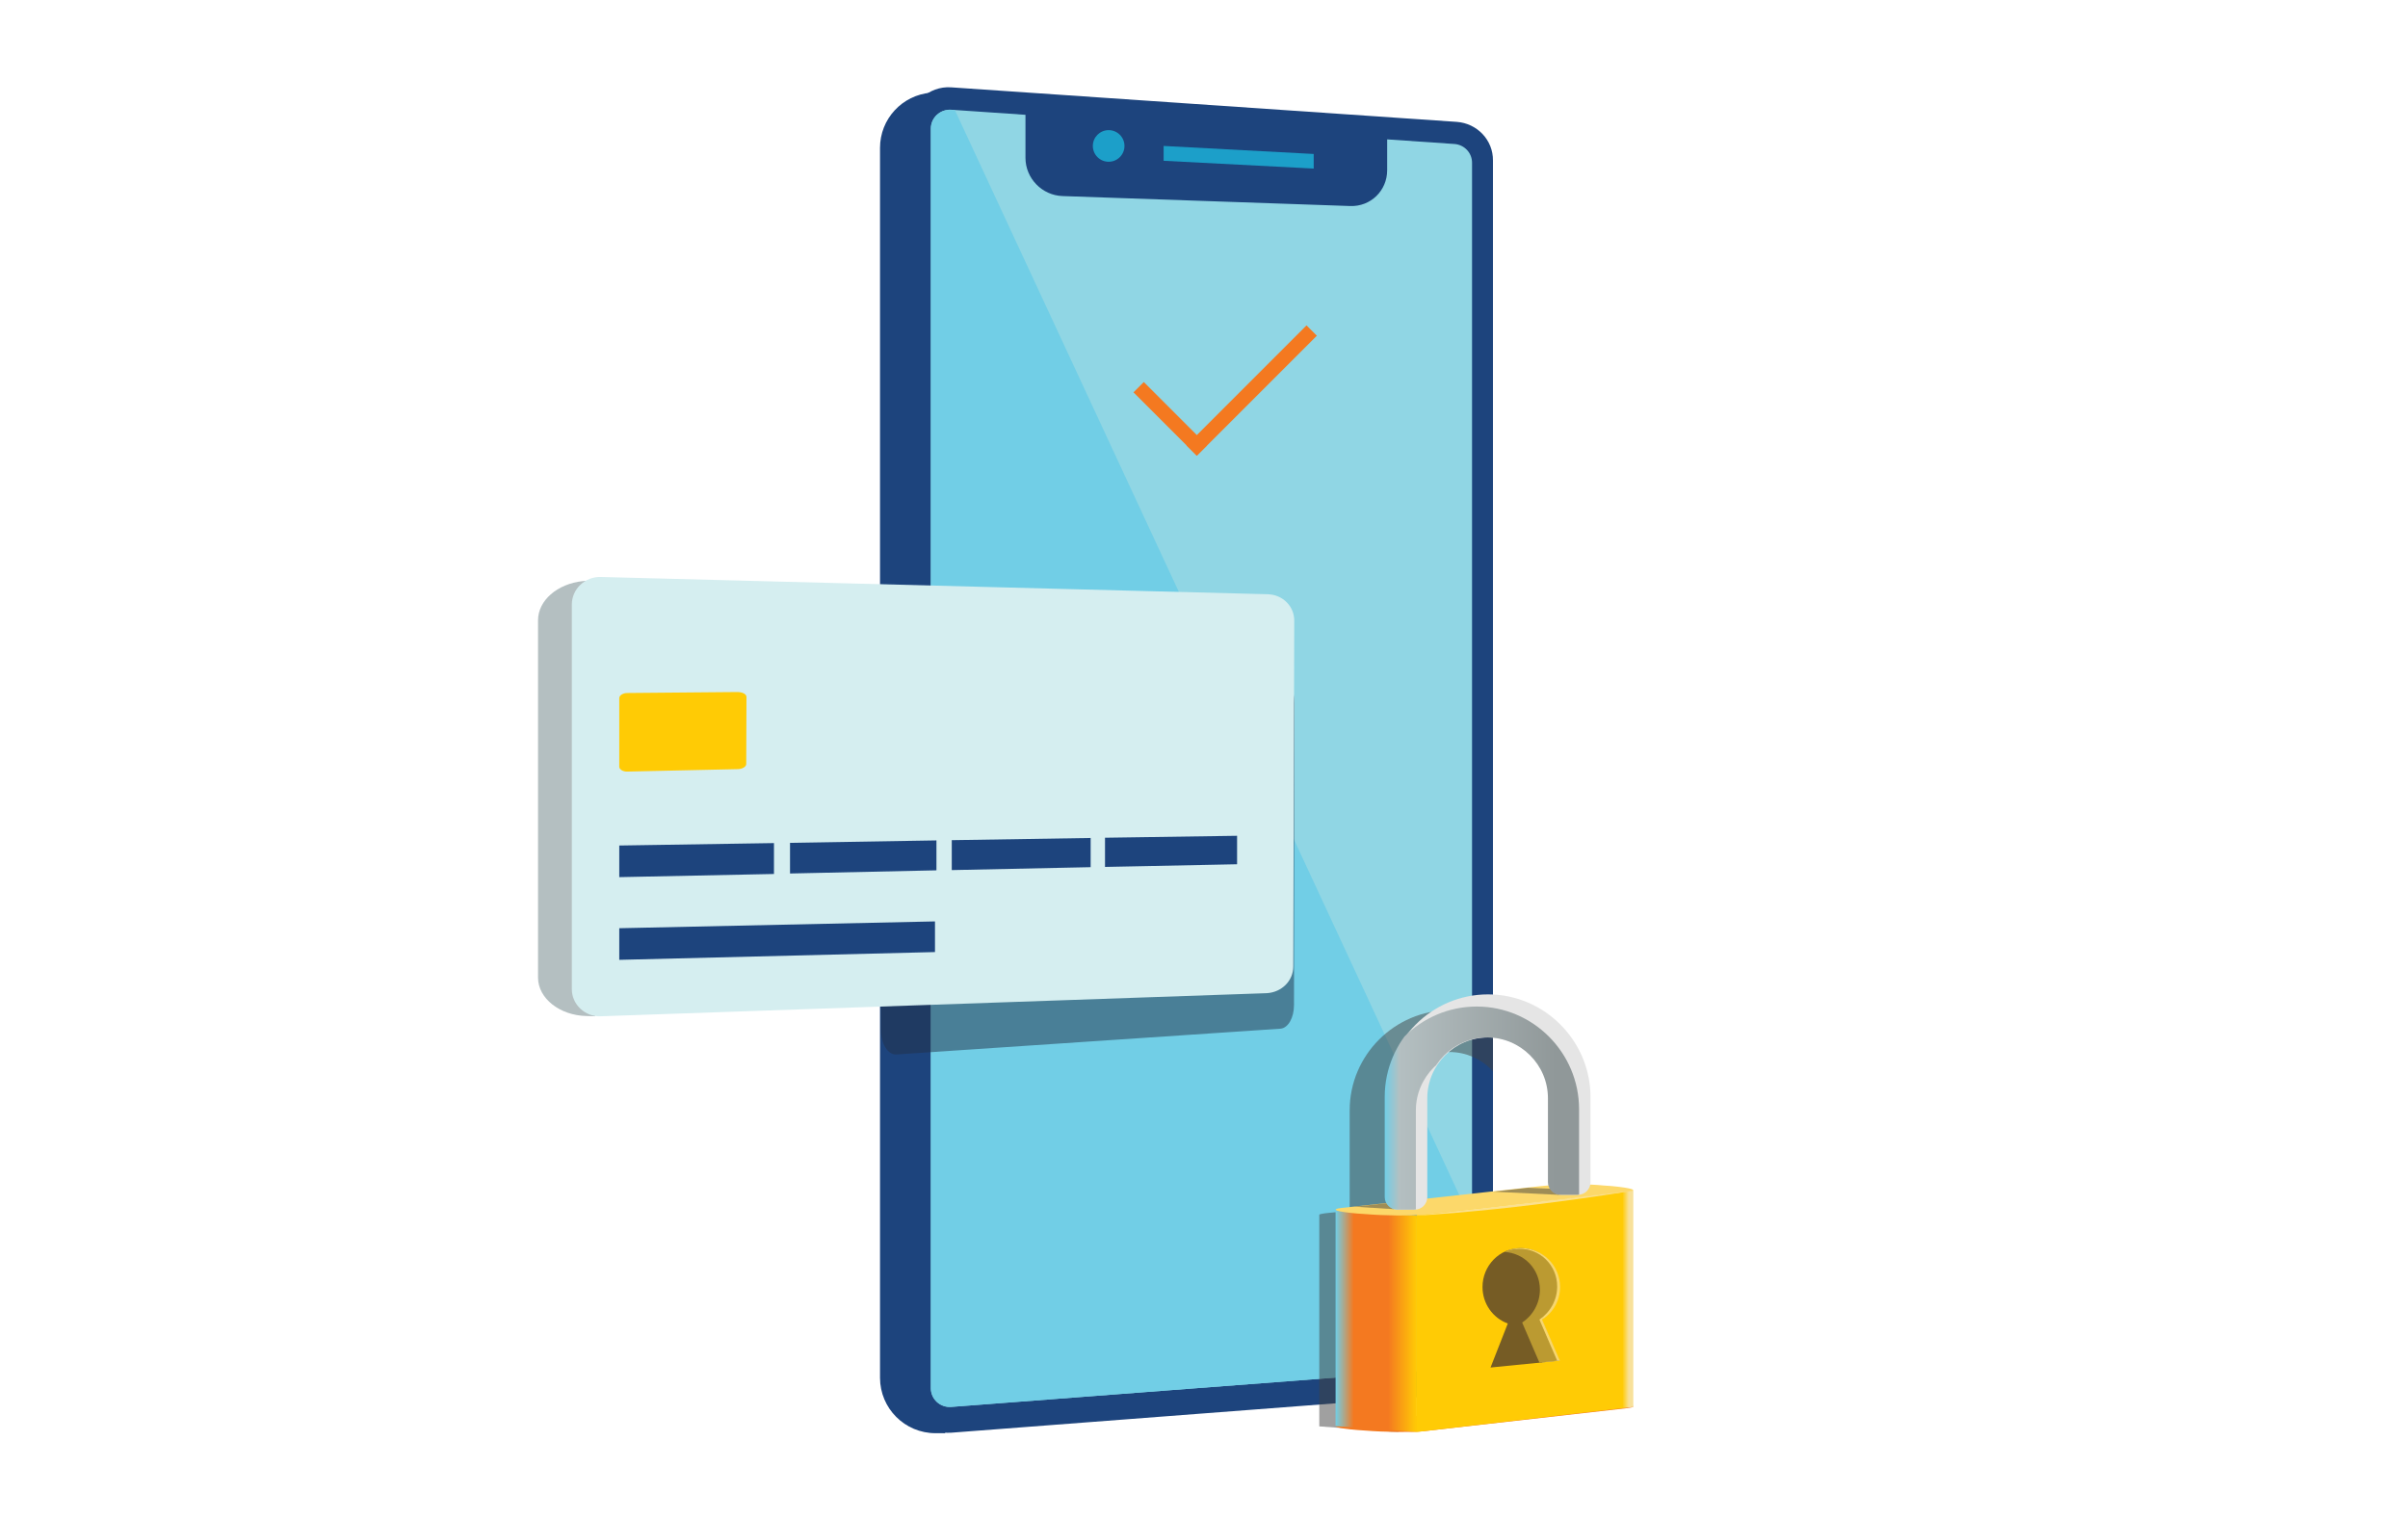 <svg xmlns="http://www.w3.org/2000/svg" xmlns:xlink="http://www.w3.org/1999/xlink" viewBox="0 0 990 625" xmlns:v="https://vecta.io/nano"><g fill="#1d447d"><path d="M388.6 589.2h-4c-12.6 0-22.8-10.2-22.8-22.8V60.8c0-11.9 9.1-21.7 20.9-22.7l8.8-.8-2.9 551.9z"/><path d="M598.9 50.1L391 35.9c-9.2-.6-17.1 6.7-17.1 16v521.2c0 9.3 7.9 16.6 17.2 15.9L599 573.1c8.3-.6 14.8-7.6 14.8-15.9V66c.1-8.4-6.5-15.3-14.9-15.9z"/></g><path d="M382.7 52.9v517.8c0 4.5 3.8 8 8.3 7.7l207.1-15.8c4-.3 7.1-3.7 7.1-7.7v-488c0-4.1-3.2-7.4-7.2-7.7l-27.7-1.9V70c0 8.4-6.8 15-15.2 14.7l-118.3-4.1c-8.4-.3-15.2-7.3-15.2-15.7V47.2l-30.7-2.1c-4.4-.2-8.2 3.3-8.2 7.8z" fill="#90d6e4"/><g fill="#1c9fc9"><path d="M478.4 60l61.7 3.3v6l-61.7-3.2z"/><circle cx="455.8" cy="60" r="6.5"/></g><path d="M382.7 52.9v517.8c0 4.5 3.8 8 8.3 7.7l207.1-15.8c4-.3 7.1-3.7 7.1-7.7v-52.3L392.6 45.3l-1.7-.1c-4.4-.3-8.2 3.2-8.2 7.7z" fill="#71cee6"/><path d="M526.6 279.2l-158.1-8.5c-3.4-.3-6.3 4.4-6.3 10.1v142.7c0 5.7 2.9 10.3 6.4 10l157.9-10.6c3.1-.3 5.5-4.5 5.5-9.7l.2-124.3c0-5.3-2.5-9.5-5.6-9.7z" opacity=".5" fill="#223049" enable-background="new"/><path d="M244.7 417.8l-3.5-.1c-11.1-.2-20-7.3-20-15.8V255c0-8.1 7.9-15 18.4-16.1l7.8-.8-2.7 179.7z" fill="#b4bfc1"/><path d="M521.3 244.3L247 237.2c-6.4-.2-11.9 4.9-11.9 11.3v158.2c0 6.3 5.5 11.4 11.9 11.1l273.9-9.5c6.1-.4 10.8-5.1 10.8-11l.4-142c.1-6-4.7-10.8-10.8-11z" fill="#d5eef0"/><path d="M303.2 284.5l-45.3.4c-1.8 0-3.3 1-3.3 2.1v28.2c0 1.1 1.5 2.1 3.4 2l45.2-1c2 0 3.6-1 3.6-2.1l.1-27.6c0-1.1-1.6-2-3.7-2z" fill="#ffcb05"/><path d="M318.2 359.3l-63.6 1.3v-13l63.6-1zm66.2 32.1l-129.8 3.2v-13l129.8-2.8zm.6-33.6l-60.2 1.3v-12.6l60.2-1zm63.4-1.3l-57.1 1.2v-12.3l57.1-.9zm60.2-1.2l-54.3 1.1v-12l54.3-.8z" enable-background="new" fill="#1d447d"/><g fill="#f47920"><path d="M466.009 161.294l4.243-4.243 26.021 26.021-4.243 4.243z"/><path d="M537.153 133.767l4.243 4.243-49.356 49.356-4.243-4.243z"/></g><defs><path id="A" d="M542.2 392h71.6v196.6h-71.6z"/></defs><clipPath id="B"><use xlink:href="#A"/></clipPath><path d="M653 489.9l-2.8-.2-5.5-.4-7.6-.1v-32.8c0-22.6-18.5-41.1-41.1-41.1h0c-22.6 0-41.1 18.5-41.1 41.1v40.3c0 .3 0 .7.1 1l-10.3 1.1c-1.5.2-2.2.4-2.3.6h0v87l32.6 2.4v-86.9l-1.1-.1c1.5-.1 2.8-.1 3.8-.3l49.7-5.6h4.7c1 0 2-.3 2.8-.9l24.7-2.8c4.6-.7 1.7-1.7-6.6-2.3zm-81.5 5.8v-38.8c0-13.4 11-24.4 24.4-24.4h0c13.4 0 24.4 11 24.4 24.4v33.5l-48.8 5.3z" opacity=".5" clip-path="url(#B)" fill="#434343"/><path d="M669.1 578.9l-83.9 9.5c-4.8.5-15.8.4-24.2-.3l-2.9-.2c-8.5-.7-11.5-1.7-6.6-2.3l83.9-9.5c4.8-.5 15.8-.4 24.2.3l2.9.2c8.5.7 11.5 1.7 6.6 2.3z" fill="#f47920"/><linearGradient id="C" gradientUnits="userSpaceOnUse" x1="582.49" y1="539.071" x2="671.466" y2="539.071"><stop offset="0" stop-color="#ffcb05"/><stop offset=".95" stop-color="#ffcb05"/><stop offset=".98" stop-color="#f8e19a"/></linearGradient><path d="M671.5 489.4v89l-89 10.3v-89.4z" fill="url(#C)"/><linearGradient id="D" gradientUnits="userSpaceOnUse" x1="549.141" y1="542.997" x2="582.49" y2="542.997"><stop offset="0" stop-color="#71cee6"/><stop offset=".223" stop-color="#f47920"/><stop offset=".645" stop-color="#f47920"/><stop offset="1" stop-color="#ffcb05"/></linearGradient><path d="M549.1 497.3v89l33.4 2.4v-88.9z" fill="url(#D)"/><path d="M669.1 489.9l-83.9 9.5c-4.8.5-15.8.4-24.2-.3l-2.9-.2c-8.5-.7-11.5-1.7-6.6-2.3l82.2-9c6.8-.7 13.6-1 20.4-.6 1.8.1 3.8.2 5.6.4l2.9.2c8.4.8 11.4 1.8 6.5 2.3z" fill="#fcd86a"/><path d="M573 497.1l-16-1 15.3-1.7zm67.6-5.9l-26.7-1.3 14.4-1.6 20.9.9z" opacity=".5" fill="#434343"/><path d="M611.8 408.8h0c-23.2 0-42.1 19-42.1 42.1v41.2c0 2.9 2.3 5.2 5.2 5.2h6.7c2.9 0 5.2-2.3 5.2-5.2v-40.6c0-13.7 11.2-25 25-25h0c13.7 0 25 11.2 25 25V486c0 2.9 2.3 5.2 5.2 5.2h6.7c2.9 0 5.2-2.3 5.2-5.2v-35c0-23.2-19-42.2-42.1-42.2z" fill="#e5e5e5"/><defs><path id="E" d="M607.1 413.8h0c-23.2 0-42.1 19-42.1 42.1v41.2c0 2.9 2.3 5.2 5.2 5.2h6.7c2.9 0 5.2-2.3 5.2-5.2v-40.6c0-13.7 11.2-25 25-25h0c13.7 0 25 11.2 25 25V491c0 2.9 2.3 5.2 5.2 5.2h6.7c2.9 0 5.2-2.3 5.2-5.2v-35c0-23.2-18.9-42.2-42.1-42.2z"/></defs><clipPath id="F"><use xlink:href="#E"/></clipPath><linearGradient id="G" gradientUnits="userSpaceOnUse" x1="569.323" y1="453.127" x2="653.563" y2="453.127"><stop offset="0" stop-color="#71cee6"/><stop offset=".073" stop-color="#b4bfc1"/><stop offset=".835" stop-color="#909899"/></linearGradient><path d="M611.4 408.8h0c-23.2 0-42.1 19-42.1 42.1v41.2c0 2.9 2.3 5.2 5.2 5.2h6.7c2.9 0 5.2-2.3 5.2-5.2v-40.6c0-13.7 11.2-25 25-25h0c13.7 0 25 11.2 25 25V486c0 2.9 2.3 5.2 5.2 5.2h6.7c2.9 0 5.2-2.3 5.2-5.2v-35c.1-23.2-18.9-42.2-42.1-42.2z" clip-path="url(#F)" fill="url(#G)"/><path d="M640.9 529.1c0-8.8-7-16-15.7-16s-15.7 7.2-15.7 16c0 6.9 4.3 12.8 10.4 15l-7.1 18.1 28.2-2.8-7.2-16.9c4.2-2.8 7.1-7.8 7.1-13.4z" fill="#765c25"/><path d="M641.4 529.1c0-8.8-7.2-16-16-16-2.1 0-4.1.4-6 1.2 8.3.6 14.9 7.5 14.9 15.9 0 5.6-2.9 10.6-7.3 13.4l7.1 16.5 7.2-.7-7.3-16.9c4.5-2.8 7.4-7.8 7.4-13.4z" fill="#f7d66e"/><path d="M640.2 528.9c0-8.8-7.1-15.7-15.8-15.5-2.1 0-4.1.5-5.9 1.3 8.2.4 14.6 7.1 14.6 15.5 0 5.6-2.9 10.6-7.3 13.5l7.1 16.5 7.3-.8-7.3-16.9c4.4-3 7.3-8 7.3-13.6z" fill="#bb9a31"/><path d="M581.9 499.8l89.6-10.3c0-.1-44 7.6-89.6 10.3z" fill="#fbe08d"/></svg>